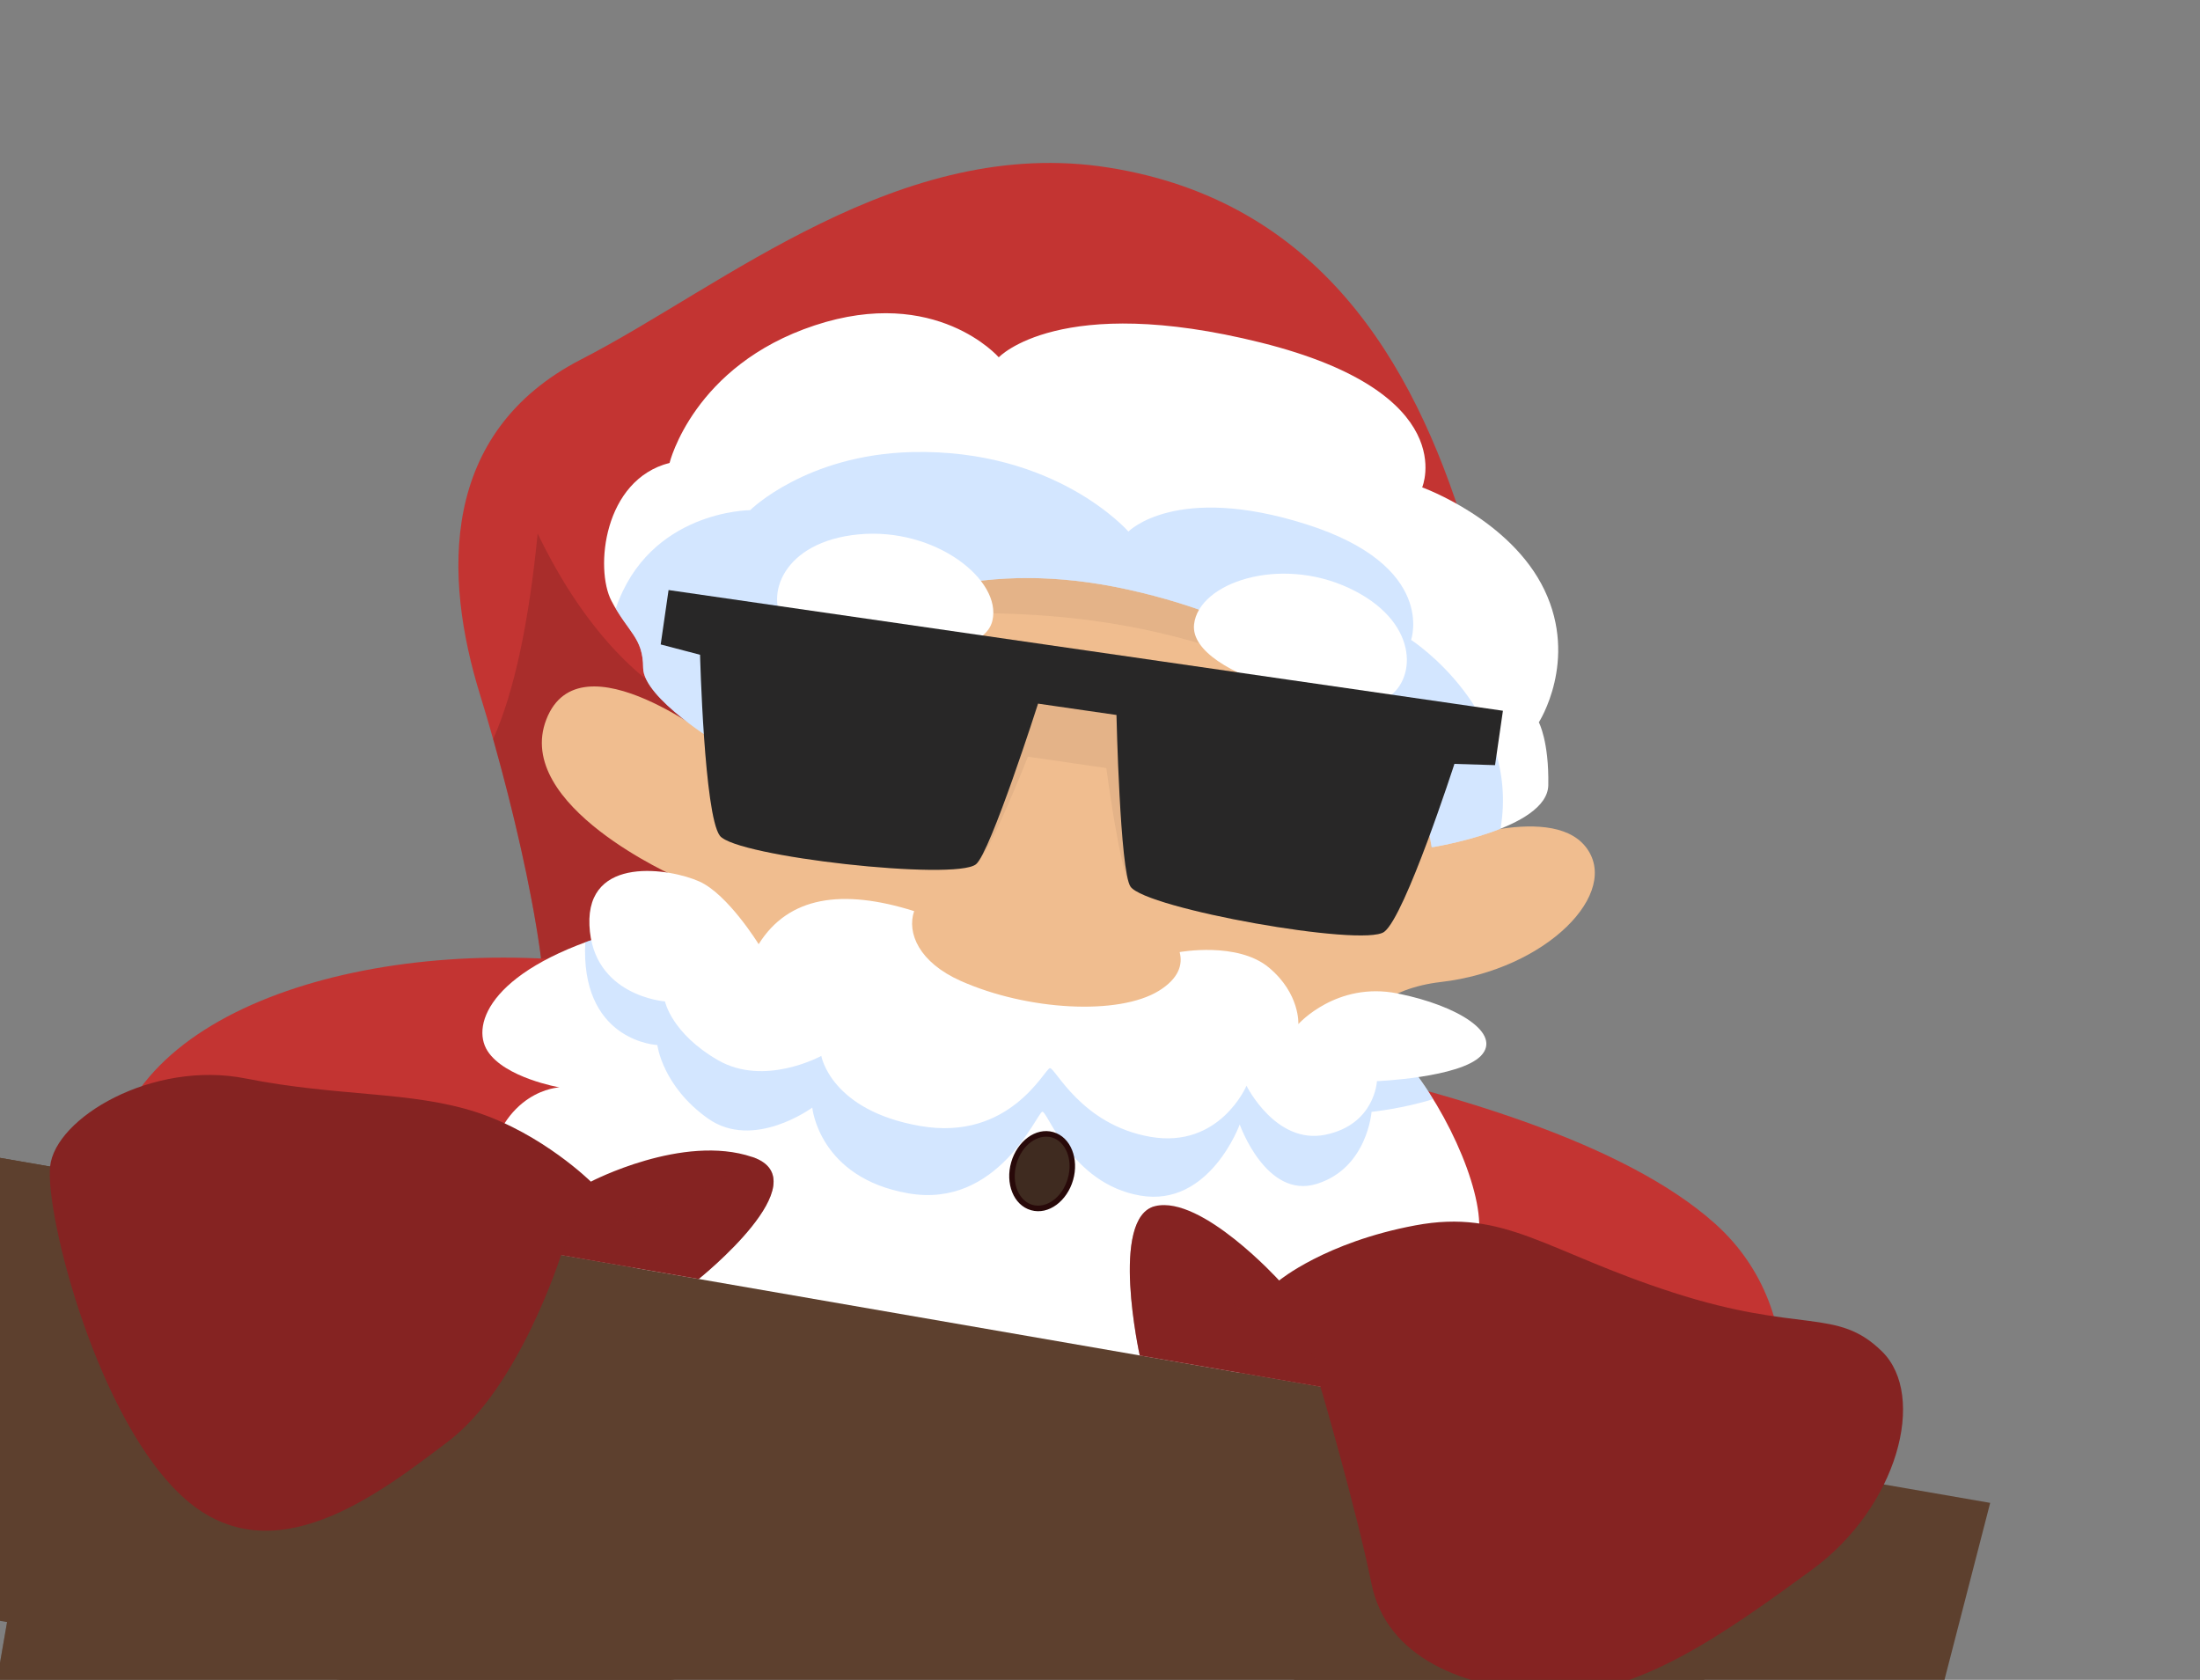 <svg width="148" height="113" viewBox="0 0 148 113" fill="none" xmlns="http://www.w3.org/2000/svg">
<rect x="0" y="0" width="148" height="113" fill="#808080" stroke="none"/>
<path d="M98.576 35.701C95.052 24.207 88.627 13.519 74.609 11.278C60.591 9.037 48.707 19.24 39.118 24.165C29.529 29.093 29.839 38.8 32.294 46.736C34.749 54.671 37.744 67.449 36.401 71.663C35.059 75.873 60.12 81.598 60.12 81.598L98.577 35.697L98.576 35.701Z" fill="#C33432"/>
<g style="mix-blend-mode:multiply" opacity="0.42">
<path d="M36.171 35.886C35.589 41.774 34.623 46.477 33.176 49.72C35.009 56.201 36.826 64.415 36.731 69.171L38.057 70.728L59.228 67.611L47.253 47.888C47.253 47.888 41.195 46.323 36.167 35.889L36.171 35.886Z" fill="#852322"/>
</g>
<path d="M41.4 64.945C25.343 62.687 8.189 67.763 7.32 78.813C6.456 89.863 44.824 98.443 65.627 102.223C86.431 106.003 110.339 104.374 115.256 102.251C120.173 100.127 122.629 88.812 115.386 82.323C103.269 71.473 68.448 68.412 59.873 66.4C51.298 64.388 41.4 64.948 41.4 64.948L41.4 64.945Z" fill="#C33432"/>
<path d="M41.766 62.615C33.067 65.07 31.641 68.891 32.798 70.699C33.959 72.511 37.637 73.148 37.637 73.148C37.637 73.148 33.709 73.273 32.742 78.853C31.775 84.433 39.137 90.477 46.698 93.886C54.259 97.296 86.009 96.477 90.385 93.787C94.761 91.098 94.491 86.57 94.491 86.57C94.491 86.57 99.617 85.621 99.51 82.267C99.403 78.913 96.497 73.014 93.351 70.048C90.204 67.087 82.268 70.286 70.451 68.196C58.634 66.106 41.766 62.615 41.766 62.615Z" fill="white"/>
<path opacity="0.47" d="M93.352 70.044C92.273 69.025 90.625 68.736 88.452 68.707C87.609 69.427 87.135 70.089 87.135 70.089C87.135 70.089 87.183 69.53 87.04 68.719C84.016 68.796 80.165 69.138 75.551 68.815C72.39 69.813 67.836 69.341 64.368 67.493C64.029 67.313 63.719 67.115 63.438 66.904C59.15 66.096 54.758 65.233 51.056 64.493C50.964 64.654 50.868 64.816 50.778 64.985C50.778 64.985 50.668 64.747 50.482 64.378C45.403 63.361 41.763 62.61 41.763 62.61C40.896 62.856 40.103 63.112 39.375 63.383C39.364 63.559 39.359 63.739 39.356 63.928C39.328 70.09 44.222 70.3 44.222 70.3C44.222 70.3 44.55 73.056 47.62 75.237C50.691 77.418 54.644 74.507 54.644 74.507C54.644 74.507 55.088 79.232 61.116 80.277C67.144 81.322 69.754 74.877 70.114 74.788C70.473 74.699 72.037 79.618 76.703 80.426C81.369 81.235 83.4 75.643 83.4 75.643C83.4 75.643 85.183 80.698 88.584 79.639C91.986 78.58 92.267 74.794 92.267 74.794C92.267 74.794 94.412 74.572 96.409 73.936C95.485 72.441 94.433 71.067 93.348 70.043L93.352 70.044Z" fill="#A3CBFF"/>
<path d="M72.012 79.326C71.627 80.677 70.462 81.53 69.409 81.231C68.357 80.931 67.815 79.589 68.204 78.238C68.589 76.887 69.754 76.034 70.806 76.334C71.859 76.633 72.401 77.975 72.012 79.326Z" fill="#3F2B20"/>
<path d="M68.025 78.187C68.426 76.782 69.668 75.816 70.858 76.155C72.048 76.494 72.596 77.972 72.191 79.377C71.79 80.783 70.549 81.749 69.359 81.41C68.168 81.071 67.62 79.593 68.025 78.187ZM70.756 76.513C69.842 76.253 68.753 76.993 68.383 78.29L68.383 78.29C68.01 79.586 68.546 80.791 69.46 81.052C70.375 81.312 71.463 80.572 71.833 79.275L71.833 79.275C72.206 77.979 71.67 76.773 70.756 76.513Z" fill="#280909"/>
<path d="M96.302 57C96.302 57 104.198 53.877 106.657 56.946C109.116 60.015 104.071 65.233 96.917 66.061C89.763 66.889 88.693 73.714 88.693 73.714L49.087 68.111L45.6 59.04C45.6 59.04 34.487 54.198 36.757 48.387C39.028 42.575 48.419 50.064 48.419 50.064C48.419 50.064 50.781 33.779 74.384 36.219C97.984 38.657 96.299 56.996 96.299 56.996L96.302 57Z" fill="#F0BD8F"/>
<g style="mix-blend-mode:multiply" opacity="0.57">
<path d="M62.459 41.321C72.033 40.909 78.122 42.361 83.017 44.008C87.912 45.654 87.207 40.015 86.229 39.46C85.251 38.908 72.895 35.386 72.459 35.311C72.022 35.235 63.96 33.992 63.556 34.992C63.151 35.996 62.459 41.321 62.459 41.321Z" fill="#DAAB82"/>
</g>
<g style="mix-blend-mode:multiply" opacity="0.57">
<path d="M93.765 46.748L73.041 43.749L53.87 40.978C49.156 45.031 48.422 50.072 48.422 50.072C48.422 50.072 48.01 49.744 47.342 49.28C47.54 52.237 47.877 55.484 48.423 56.214C49.479 57.626 64.256 59.264 65.655 58.134C66.626 57.35 69.151 50.902 69.151 50.902L71.788 51.283L74.426 51.665C74.426 51.665 75.34 58.607 76.05 59.638C77.071 61.119 91.705 63.732 93.117 62.679C93.898 62.096 95.258 58.702 96.32 55.782C96.271 53.97 95.873 50.38 93.761 46.747L93.765 46.748Z" fill="#DAAB82"/>
</g>
<path d="M45.044 31.14C40.59 32.277 40.012 38.269 41.133 40.418C42.254 42.568 43.258 42.866 43.267 44.925C43.277 46.984 48.425 50.073 48.425 50.073C48.425 50.073 56.64 35.404 75.883 39.659C95.126 43.913 96.305 57.001 96.305 57.001C96.305 57.001 104.103 55.777 104.158 52.819C104.21 49.859 103.522 48.59 103.522 48.59C103.522 48.59 106.181 44.465 103.903 39.695C101.626 34.925 95.674 32.785 95.674 32.785C95.674 32.785 98.386 26.434 84.835 23.049C71.283 19.664 67.19 24.036 67.19 24.036C67.19 24.036 62.972 19.187 54.804 21.889C46.634 24.59 45.044 31.14 45.044 31.14Z" fill="white"/>
<path opacity="0.47" d="M94.929 43.04C94.929 43.04 96.684 38.066 87.885 35.27C79.086 32.478 75.912 35.758 75.912 35.758C75.912 35.758 71.057 30.175 61.34 30.411C54.219 30.587 50.464 34.319 50.464 34.319C50.464 34.319 43.671 34.328 41.421 40.941C42.417 42.63 43.255 43.052 43.263 44.929C43.273 46.987 48.421 50.077 48.421 50.077C48.421 50.077 56.635 35.407 75.878 39.662C95.121 43.917 96.301 57.004 96.301 57.004C96.301 57.004 98.777 56.617 100.946 55.749C102.279 47.801 94.928 43.044 94.928 43.044L94.929 43.04Z" fill="#A3CBFF"/>
<path d="M66.761 41.757C67.415 39.008 62.91 35.462 57.767 35.947C52.623 36.432 51.423 40.126 52.809 41.97C54.195 43.813 65.918 45.29 66.761 41.757Z" fill="white"/>
<path d="M80.328 42.002C80.637 39.193 86.073 37.371 90.753 39.559C95.433 41.746 95.32 45.629 93.394 46.898C91.469 48.168 79.933 45.612 80.328 42.002Z" fill="white"/>
<path d="M73.04 43.752L44.976 39.693L44.447 43.352L47.095 44.046C47.095 44.046 47.37 54.806 48.426 56.218C49.482 57.63 64.259 59.269 65.657 58.138C66.629 57.354 69.833 47.333 69.833 47.333L72.471 47.715L75.108 48.096C75.108 48.096 75.342 58.611 76.052 59.642C77.073 61.123 91.708 63.736 93.119 62.684C94.531 61.631 97.842 51.387 97.842 51.387L100.576 51.471L101.105 47.812L73.04 43.752Z" fill="#282727"/>
<path d="M61.496 61.29C60.995 62.764 61.832 64.74 64.63 65.985C69.109 67.979 75.258 68.323 77.965 66.648C79.291 65.826 79.584 64.898 79.358 64.046C79.358 64.046 83.252 63.329 85.36 65.086C87.468 66.843 87.344 68.89 87.344 68.89C87.344 68.89 89.912 66.004 94.023 66.83C98.134 67.656 101.044 69.541 99.63 71.02C98.213 72.498 92.63 72.729 92.63 72.729C92.63 72.729 92.498 75.648 89.162 76.333C85.825 77.017 83.856 73.038 83.856 73.038C83.856 73.038 82.058 77.283 77.392 76.474C72.726 75.665 70.984 71.801 70.627 71.853C70.274 71.905 67.933 76.79 61.906 75.745C55.878 74.7 55.251 71.029 55.251 71.029C55.251 71.029 51.439 73.129 48.304 71.318C45.169 69.512 44.736 67.365 44.736 67.365C44.736 67.365 39.862 67.011 39.653 62.245C39.443 57.478 45.135 58.431 47.056 59.301C48.974 60.166 51.037 63.515 51.037 63.515C53.042 60.304 56.652 59.765 61.496 61.29Z" fill="white"/>
<path d="M119.767 125.891L1.132 105.326L-7.246 153.654L111.389 174.22L119.767 125.891Z" fill="#5D402E"/>
<g style="mix-blend-mode:multiply" opacity="0.35">
<path d="M-2.092 123.923C17.774 123.495 43.966 125.048 71.63 129.042C92.465 132.049 109.008 137.223 117.294 140.157L119.767 125.891L1.132 105.326L-2.092 123.923Z" fill="#5D402E"/>
</g>
<path d="M126.187 130.91L-6.75 107.865L-3.817 77.227L133.885 101.098L126.187 130.91Z" fill="#5D402E"/>
<path d="M43.184 102.039L16.4 97.397L14.776 106.768L41.559 111.411L43.184 102.039Z" fill="#5D402E"/>
<path d="M25.709 82.345L-1.075 77.702L-2.699 87.074L24.084 91.717L25.709 82.345Z" fill="#5D402E"/>
<path d="M115.216 109.697L88.433 105.054L86.808 114.426L113.591 119.069L115.216 109.697Z" fill="#5D402E"/>
<path d="M22.49 81.787C20.366 88.104 15.484 102.678 15.484 102.678C28.996 104.892 39.541 89.938 42.603 85.274L22.49 81.787Z" fill="#5D402E"/>
<path d="M97.725 112.568C107.761 113.548 105.434 96.435 105.461 96.171L83.42 92.35C90.411 105.224 88.102 111.63 97.729 112.569L97.725 112.568Z" fill="#5D402E"/>
<path d="M37.742 84.431C37.742 84.431 34.936 93.333 30.169 96.95C25.405 100.567 18.369 106.014 12.479 100.856C6.593 95.699 3.033 81.749 3.371 78.472C3.708 75.196 10.263 71.303 16.532 72.549C22.801 73.794 27.653 73.376 32.082 74.828C36.511 76.284 39.748 79.489 39.748 79.489C39.748 79.489 45.941 76.244 50.612 77.832C55.282 79.421 47.004 86.036 47.004 86.036L37.742 84.431Z" fill="#852322"/>
<g style="mix-blend-mode:multiply" opacity="0.42">
<path d="M50.612 77.832C50.612 77.832 50.612 77.832 50.608 77.831C46.31 81.491 38.365 83.022 38.365 83.022C38.365 83.022 38.102 83.687 37.802 84.437L47.008 86.033C47.008 86.033 55.282 79.421 50.616 77.829L50.612 77.832Z" fill="#852322"/>
</g>
<path d="M86.054 86.14C86.054 86.14 80.844 80.404 77.727 81.13C74.614 81.854 76.673 91.18 76.673 91.18L88.835 93.288C88.835 93.288 91.249 101.523 92.261 106.523C93.274 111.523 98.425 113.57 104.231 113.884C110.037 114.203 116.11 109.818 121.885 105.604C127.659 101.391 129.65 93.898 126.606 90.908C123.562 87.923 121.177 89.729 112.579 86.957C103.98 84.184 101.259 81.296 95.201 82.432C89.144 83.567 86.055 86.136 86.055 86.136L86.054 86.14Z" fill="#852322"/>
<g style="mix-blend-mode:multiply" opacity="0.42">
<path d="M88.839 93.289C88.839 93.289 88.881 93.436 88.957 93.695C88.729 92.305 88.386 91.123 88.386 91.123C88.386 91.123 80.596 87.636 77.586 81.181C74.682 82.16 76.676 91.184 76.676 91.184L88.838 93.292L88.839 93.289Z" fill="#852322"/>
</g>
</svg>
